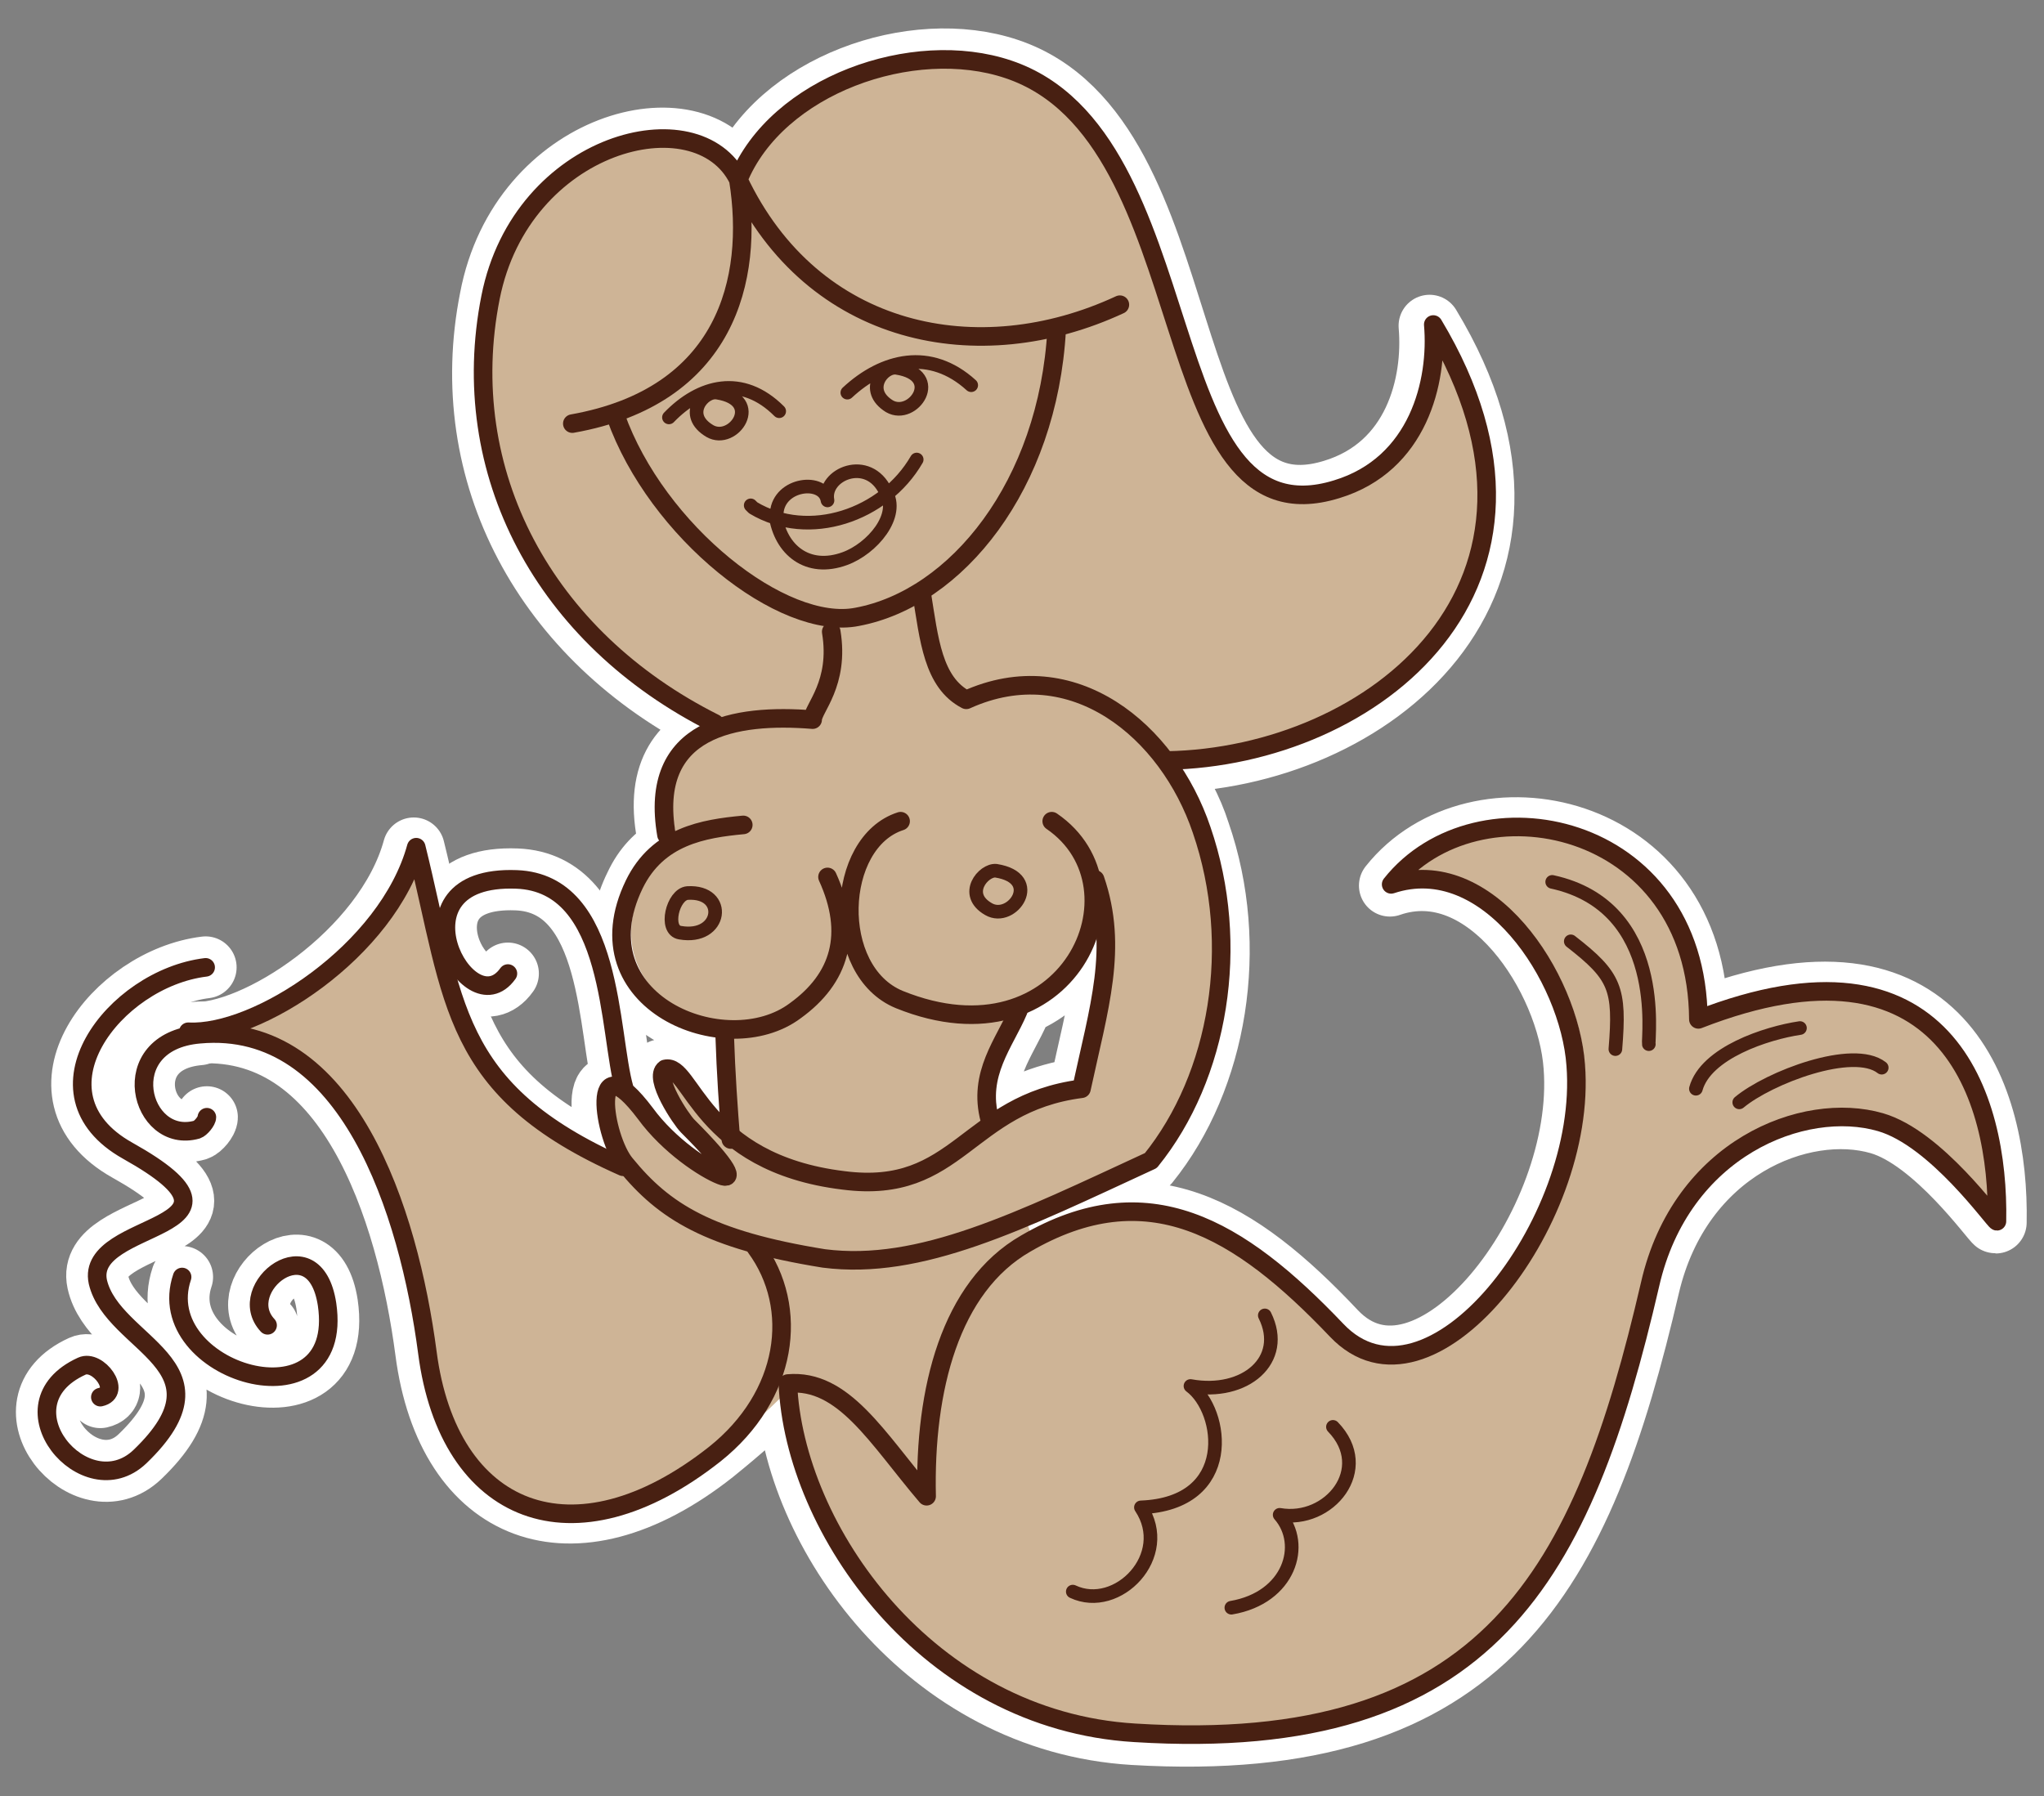 <?xml version="1.0" encoding="UTF-8"?> <!-- Generator: Adobe Illustrator 26.4.1, SVG Export Plug-In . SVG Version: 6.00 Build 0) --> <svg xmlns="http://www.w3.org/2000/svg" xmlns:xlink="http://www.w3.org/1999/xlink" id="Слой_1" x="0px" y="0px" viewBox="0 0 165 145" style="enable-background:new 0 0 165 145;" xml:space="preserve"><rect x="0" y="0" width="165" height="145" fill="#808080" stroke="none"/> <style type="text/css"> .st0{fill-rule:evenodd;clip-rule:evenodd;fill:none;stroke:#FFFFFF;stroke-width:5;stroke-linecap:round;stroke-linejoin:round;stroke-miterlimit:22.926;} .st1{fill:none;stroke:#FFFFFF;stroke-width:5;stroke-linecap:round;stroke-linejoin:round;stroke-miterlimit:22.926;} .st2{fill-rule:evenodd;clip-rule:evenodd;fill:#CEB496;} .st3{fill:none;stroke:#482012;stroke-width:1.5;stroke-linecap:round;stroke-linejoin:round;stroke-miterlimit:22.926;} .st4{fill:none;stroke:#482012;stroke-width:1.1;stroke-linecap:round;stroke-linejoin:round;stroke-miterlimit:22.926;} </style> <g> <path class="st0" d="M59.6,14.5c-3.4-6.7-17.6-3.1-20,9.6c-2.8,14.1,4.3,27.5,18.1,34.4c0.2,0.1,0.4,0.2,0.6,0.2 c-3.2,1-5.4,3.5-4.4,8.7c0.1,0.3,0.1,0.7,0.2,1C53,69,52,70,51.3,71.5c-3.4,6.9,2.1,11.4,7.4,11.7c-0.1,0.2-0.2,0.3-0.3,0.5 c0.1,3,0.3,5.8,0.5,8.3c-3.4-2.7-4.2-5.9-5.5-5.6c-1,0.7,1.3,4.1,1.8,4.6c3.5,3.6,3.8,4.4,2.7,4c-1.3-0.5-4.1-2.4-6.1-5 c-4.6-6.1-3.3,2-1.6,4.1c0.2,0.2,0.3,0.4,0.5,0.6c-0.2-0.1-0.4-0.3-0.6-0.4c-14-6.2-13.6-13.3-16.7-25.8 c-2.3,8.4-12.9,15.2-17.9,14.9c12.5-1.1,17.4,14.3,18.9,25.7c1.7,13.1,11.8,17.2,23.2,8.2c2.1-1.7,4.2-3.5,5.9-5.4 c0.5,11.8,11.3,27.1,28,28.1c28.7,1.7,36.2-13,41.6-36.2c2.6-11,12.4-14.9,18.6-13.1c4.5,1.3,9.2,8,9.4,8 c0.2-10-4.1-24.1-24.1-16.3c-0.1-16.1-17.9-19.6-24.8-10.9c7.8-2.7,14.4,7.5,14.9,14.6c1,12.8-11.9,29.2-19.3,21.4 c-7.9-8.4-15.3-12.7-25.1-7l-0.1,0c-0.2-0.6-0.4-1.2-0.6-1.8c3.3-1.3,6.8-3,10.7-4.8c5.5-6.8,7.3-17.5,4.1-26.7 c-0.6-1.9-1.6-3.7-2.7-5.3c0.2-0.1,0.1-0.2-0.2-0.4c16.7-0.2,34.2-14.2,21.5-35.2c0.4,4.7-1.2,11.3-7.8,13.3 C92.6,44.2,97.5,11,81.4,5.6C73.7,3,62.7,6.9,59.6,14.5L59.6,14.5z M79.9,90.8c1.9-1.3,4-2.4,7.3-2.9c1.4-6.5,3-11.4,1.1-16.9 c0,0.1-0.1,0.1-0.1,0.2c0.7,3.9-1.6,8.4-6.1,10c0,0.1,0.1,0.2,0.2,0.3c-1.1,2.6-3.3,5.1-2.3,8.8C79.9,90.6,79.9,90.7,79.9,90.8 L79.9,90.8z"></path> <path class="st1" d="M41,78.6c-3.2,4.5-9.8-8,0.7-7.6c7.9,0.3,7.4,12.4,8.7,16.9 M16.6,78.1C9.2,79,2.1,88.3,10.3,92.9 c11.8,6.6-3.5,5.5-2.4,10.6c1.1,5.1,11.1,6.7,3.4,14.1c-4.4,4.2-11.5-4.2-4.7-7.3c1.3-0.6,3.3,2.1,1.5,2.5 M16.7,90.2 c0,0.3-0.5,0.9-0.8,1c-4.6,1.3-6.8-7.1,0.2-7.7 M14.7,103.1c-2.6,7.7,13.2,12.4,11.7,2.2c-1-6.5-7.6-1.3-4.8,1.7"></path> <path class="st2" d="M60.2,14.3c-3.4-6.7-17.6-3.1-20,9.5c-2.8,14.1,4.3,27.5,18.1,34.4c0.2,0.1,0.4,0.2,0.6,0.2 c-3.2,1-5.4,3.5-4.4,8.7c0.1,0.3,0.1,0.7,0.2,1c-1.1,0.7-2,1.7-2.7,3.1c-3.4,6.9,2.1,11.4,7.4,11.7c-0.1,0.2-0.2,0.3-0.3,0.5 c0.1,3,0.3,5.8,0.5,8.3c-3.4-2.7-4.2-5.9-5.5-5.6c-1,0.7,1.3,4.1,1.8,4.6c3.5,3.6,3.8,4.4,2.7,4c-1.3-0.5-4.1-2.4-6.1-5 c-4.6-6.1-3.3,2-1.6,4.1c0.2,0.2,0.3,0.4,0.5,0.6c-0.2-0.1-0.4-0.3-0.6-0.4c-14-6.2-13.6-13.3-16.7-25.8 c-2.3,8.4-12.9,15.2-17.9,14.9c12.5-1.1,17.4,14.3,18.9,25.7c1.7,13.1,11.8,17.2,23.2,8.2c2.1-1.7,4.2-3.5,5.9-5.4 c0.5,11.8,11.3,27.1,28,28.1c28.7,1.7,36.2-13,41.6-36.2c2.6-11,12.4-14.9,18.6-13.1c4.5,1.3,9.2,8,9.4,8 c0.2-10-4.1-24.1-24.1-16.3C137.7,66,119.9,62.5,113,71.2c7.8-2.7,14.4,7.5,14.9,14.6c1,12.8-11.9,29.2-19.3,21.4 c-7.9-8.4-15.3-12.7-25.1-7l-0.1,0c-0.2-0.6-0.4-1.2-0.6-1.8c3.3-1.3,6.8-3,10.7-4.8c5.5-6.8,7.3-17.5,4.1-26.7 c-0.6-1.9-1.6-3.7-2.7-5.3c0.2-0.1,0.1-0.2-0.2-0.4c16.7-0.2,34.2-14.2,21.5-35.2c0.4,4.7-1.2,11.3-7.8,13.3 C93.2,44,98.1,10.8,82,5.4C74.3,2.8,63.3,6.7,60.2,14.3L60.2,14.3z M80.5,90.6c1.9-1.3,4-2.4,7.3-2.9c1.4-6.5,3-11.4,1.1-16.9 c0,0.1-0.1,0.1-0.1,0.2c0.7,3.9-1.6,8.4-6.1,10c0,0.1,0.1,0.2,0.2,0.3c-1.1,2.6-3.3,5.1-2.3,8.8C80.5,90.4,80.5,90.5,80.5,90.6 L80.5,90.6z"></path> <path class="st3" d="M74.8,120.8c-0.2-8.6,1.9-16.9,8-20.4c9.8-5.7,17.2-1.3,25.1,7c7.4,7.8,20.3-8.6,19.3-21.4 c-0.5-7.1-7.1-17.2-14.9-14.6c6.9-8.7,24.7-5.2,24.8,10.9c20-7.8,24.3,6.3,24.1,16.3c-0.2,0-4.9-6.7-9.4-8 c-6.2-1.8-16.1,2.1-18.6,13.1c-5.4,23.3-12.9,38-41.6,36.2c-16.7-1-27.5-16.4-28-28.2C68.1,111.3,70.8,116.1,74.8,120.8L74.8,120.8 z"></path> <path class="st4" d="M107.6,115.2c3.3,3.4-0.3,7.8-4.3,7.1c2.1,2.4,0.8,6.7-3.9,7.5 M102.1,106.2c1.8,3.6-1.6,6.5-6,5.7 c2.7,2,3.7,9.5-4,9.8c2.6,3.9-1.9,8.5-5.5,6.8 M130.4,84.7c0.4-4.9,0-5.9-3.6-8.7 M136.9,87.9c0.8-2.9,5.7-4.5,8.4-4.9 M133.1,84.3 c-0.1-0.5,1.4-11.1-7.8-13.1 M140.4,89c2.4-2,9.2-4.6,11.5-2.8"></path> <path class="st3" d="M16.7,90.2c0,0.3-0.5,0.9-0.8,1c-4.6,1.3-6.8-7.1,0.2-7.7c12-1.1,16.9,14.3,18.4,25.7 c1.7,13.1,11.8,17.2,23.2,8.2c5.9-4.7,6.9-11.8,3.3-16.7 M50.3,94.2c-14-6.2-13.6-13.3-16.7-25.8c-2.3,8.4-12.9,15.2-18.4,14.9 M58.5,83.6c0.1,3.1,0.3,5.9,0.5,8.4"></path> <path class="st4" d="M80.4,70.3c3.8,0.6,1.3,4.2-0.6,3.1C77.7,72.2,79.4,70.2,80.4,70.3L80.4,70.3z M55.5,72.1 c3.3-0.2,2.8,3.8-0.6,3.2C53.6,75.1,54.3,72.2,55.5,72.1L55.5,72.1z"></path> <path class="st3" d="M84.9,66.3c7.9,5.4,1.3,19.9-12.3,14.4c-5.6-2.3-5.2-12.7,0.1-14.4 M66.8,70.8c2.1,4.6,1,8.2-2.6,10.8 c-5.6,4.2-17.6-0.7-13-10.2c1.9-3.9,5.6-4.5,8.8-4.8 M90.4,24.6c-11.4,5.3-24.8,2.6-30.8-10.1C62.7,6.9,73.7,3,81.4,5.6 c16.1,5.4,11.3,38.6,26.5,33.9c6.6-2,8.2-8.7,7.8-13.3c12.6,21-4.8,34.9-21.5,35.2 M57.7,58.4C43.9,51.5,36.8,38.1,39.6,24 c2.5-12.6,16.7-16.2,20-9.5c1.3,8.1-1,17.5-13.4,19.7"></path> <path class="st4" d="M62.6,41.6c0.4,2.8,2.6,4.6,5.6,3.5c2.2-0.8,4.5-3.5,3.3-5.4c-1.4-3-5.1-1.4-4.7,0.7c-0.3-1.8-3.9-1.4-4.1,1 L62.6,41.6L62.6,41.6z M74,37.1c-2.6,4.5-8.7,6.6-13.2,3.9c0,0-0.1-0.1-0.2-0.2"></path> <path class="st3" d="M85.3,26.6c-0.7,12.6-8.1,21.7-16.1,23.2c-6,1.2-16.2-6.9-19.5-16.2"></path> <path class="st4" d="M57.9,31.7c3.8,0.6,1.3,4.2-0.6,3.1C55.1,33.5,56.8,31.5,57.9,31.7L57.9,31.7z M54,33.7 c2.5-2.6,5.9-3.5,8.9-0.5 M72.4,29.7c3.8,0.6,1.3,4.2-0.6,3.1C69.7,31.5,71.3,29.5,72.4,29.7L72.4,29.7z M68.4,31.7 c2.9-2.7,6.7-3.6,10-0.6"></path> <path class="st3" d="M74.4,47.9c0.6,3.7,0.9,7.2,3.6,8.6c8.6-3.9,16.3,2.5,19,10.5c3.2,9.3,1.4,19.9-4.1,26.7 c-10.6,4.9-18.6,8.9-26.4,7.9c-9.3-1.5-12.9-3.8-16-7.6c-1.8-2.1-3-10.2,1.6-4.1c1.9,2.6,4.8,4.5,6.1,5c1,0.4,0.8-0.5-2.7-4 c-0.5-0.5-2.8-3.9-1.8-4.6c2.1-0.5,2.8,7.6,14.4,9c9.3,1.2,9.9-6.2,19.2-7.4c1.4-6.5,3-11.4,1.1-16.9 M67.1,51 c0.7,4.2-1.5,6.2-1.5,7.1c-6.2-0.5-13.3,0.6-11.8,9.3 M82.2,81.6c-1.1,2.6-3.3,5.1-2.3,8.8 M41,78.6c-3.2,4.5-9.8-8,0.7-7.6 c7.9,0.3,7.4,12.4,8.7,16.9 M16.6,78.1C9.2,79,2.1,88.3,10.3,92.9c11.8,6.6-3.5,5.5-2.4,10.6c1.2,5.1,11.1,6.7,3.4,14.1 c-4.4,4.2-11.5-4.2-4.7-7.3c1.3-0.6,3.3,2.1,1.5,2.5 M14.7,103.1c-2.6,7.7,13.2,12.4,11.7,2.2c-1-6.5-7.6-1.3-4.8,1.7"></path> </g> </svg> 